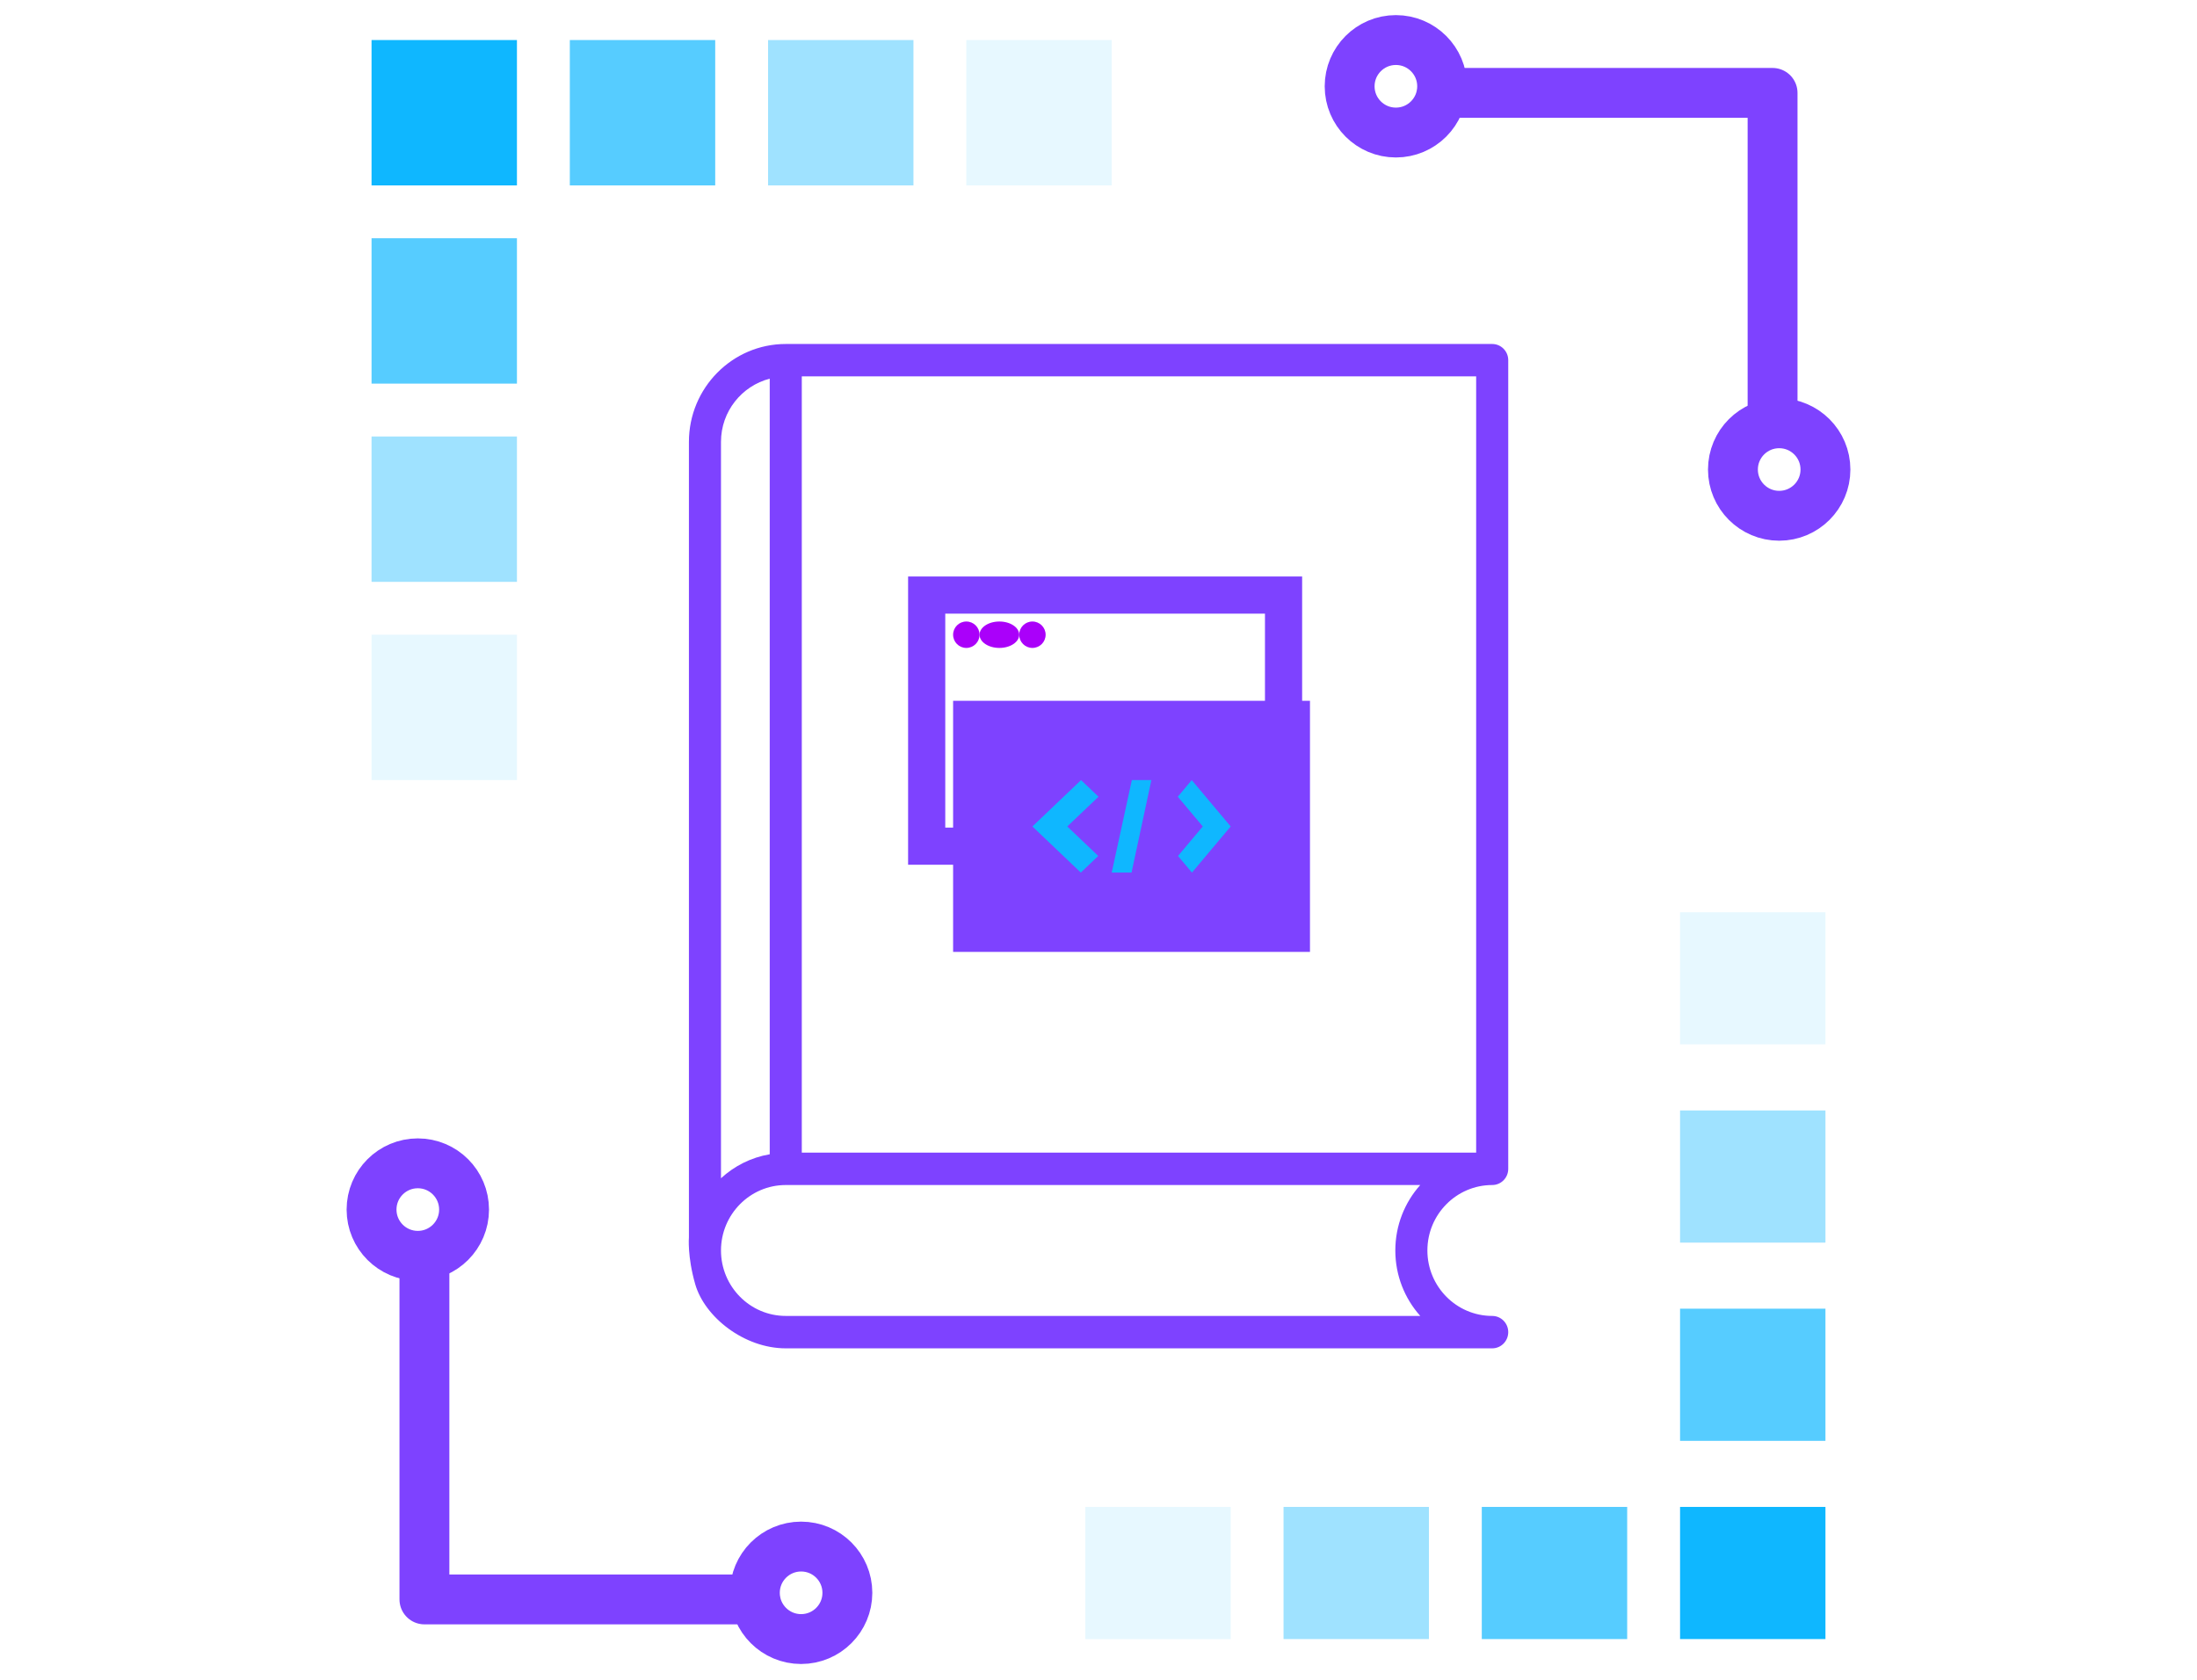 <svg width="136" height="104" viewBox="0 0 136 104" fill="none" xmlns="http://www.w3.org/2000/svg">
<rect opacity="0.1" x="23" y="39.297" width="9" height="9" fill="#0FB7FF"/>
<rect opacity="0.1" x="59.818" y="2.479" width="9" height="9" fill="#0FB7FF"/>
<rect opacity="0.4" x="23" y="27.024" width="9" height="9" fill="#0FB7FF"/>
<rect opacity="0.4" x="47.545" y="2.479" width="9" height="9" fill="#0FB7FF"/>
<rect opacity="0.7" x="23" y="14.751" width="9" height="9" fill="#0FB7FF"/>
<rect opacity="0.7" x="35.273" y="2.479" width="9" height="9" fill="#0FB7FF"/>
<rect x="23" y="2.479" width="9" height="9" fill="#0FB7FF"/>
<rect opacity="0.1" x="113" y="64.66" width="9" height="8.182" transform="rotate(-180 113 64.66)" fill="#0FB7FF"/>
<rect opacity="0.1" x="76.182" y="101.479" width="9" height="8.182" transform="rotate(-180 76.182 101.479)" fill="#0FB7FF"/>
<rect opacity="0.4" x="113" y="76.933" width="9" height="8.182" transform="rotate(-180 113 76.933)" fill="#0FB7FF"/>
<rect opacity="0.4" x="88.454" y="101.479" width="9" height="8.182" transform="rotate(-180 88.454 101.479)" fill="#0FB7FF"/>
<rect opacity="0.7" x="113" y="89.206" width="9" height="8.182" transform="rotate(-180 113 89.206)" fill="#0FB7FF"/>
<rect opacity="0.7" x="100.727" y="101.479" width="9" height="8.182" transform="rotate(-180 100.727 101.479)" fill="#0FB7FF"/>
<rect x="113" y="101.479" width="9" height="8.182" transform="rotate(-180 113 101.479)" fill="#0FB7FF"/>
<path d="M26.273 77.751V99.024H46.727" stroke="#7E42FF" stroke-width="3.087" stroke-linecap="round" stroke-linejoin="round"/>
<path fill-rule="evenodd" clip-rule="evenodd" d="M49.591 101.478C48.009 101.478 46.727 100.196 46.727 98.615C46.727 97.033 48.009 95.751 49.591 95.751C51.172 95.751 52.455 97.033 52.455 98.615C52.455 100.196 51.172 101.478 49.591 101.478Z" stroke="#7E42FF" stroke-width="3.087"/>
<path fill-rule="evenodd" clip-rule="evenodd" d="M25.864 77.751C24.282 77.751 23 76.469 23 74.888C23 73.306 24.282 72.024 25.864 72.024C27.445 72.024 28.727 73.306 28.727 74.888C28.727 76.469 27.445 77.751 25.864 77.751Z" stroke="#7E42FF" stroke-width="3.087"/>
<path d="M109.727 26.206L109.727 5.751L89.273 5.751" stroke="#7E42FF" stroke-width="3.087" stroke-linecap="round" stroke-linejoin="round"/>
<path fill-rule="evenodd" clip-rule="evenodd" d="M86.409 2.479C87.991 2.479 89.273 3.761 89.273 5.342C89.273 6.924 87.991 8.206 86.409 8.206C84.828 8.206 83.546 6.924 83.546 5.342C83.546 3.761 84.828 2.479 86.409 2.479Z" stroke="#7E42FF" stroke-width="3.087"/>
<path fill-rule="evenodd" clip-rule="evenodd" d="M110.136 26.206C111.718 26.206 113 27.488 113 29.07C113 30.651 111.718 31.933 110.136 31.933C108.555 31.933 107.273 30.651 107.273 29.07C107.273 27.488 108.555 26.206 110.136 26.206Z" stroke="#7E42FF" stroke-width="3.087"/>
<ellipse cx="61.864" cy="39.297" rx="1.227" ry="0.818" fill="#AA00FA"/>
<circle cx="63.909" cy="39.297" r="0.818" fill="#AA00FA"/>
<circle cx="59.818" cy="39.297" r="0.818" fill="#AA00FA"/>
<rect x="57.364" y="36.842" width="22.091" height="15.546" stroke="#7E42FF" stroke-width="2.3"/>
<rect x="59" y="43.388" width="22.091" height="15.546" fill="#7E42FF"/>
<path d="M66.905 54.024L63.909 51.168L66.921 48.297L68 49.326L66.068 51.168L67.984 52.995L66.905 54.024Z" fill="#0FB7FF"/>
<path d="M73.785 54.024L72.922 52.995L74.455 51.168L72.909 49.326L73.772 48.297L76.182 51.168L73.785 54.024Z" fill="#0FB7FF"/>
<path d="M70.045 54.024H68.818L70.064 48.297H71.273L70.045 54.024Z" fill="#0FB7FF"/>
<path d="M49.633 71.363V23.303H91.378V71.363H49.633ZM48.64 81.472C46.43 81.472 44.631 79.654 44.631 77.42C44.631 75.185 46.43 73.368 48.64 73.368H87.916C86.958 74.442 86.374 75.864 86.374 77.42C86.374 78.977 86.958 80.398 87.918 81.472H48.64ZM44.631 27.356C44.631 25.47 45.918 23.894 47.648 23.444V71.464C46.496 71.659 45.46 72.188 44.631 72.949V27.356ZM92.371 73.368C92.92 73.368 93.364 72.921 93.364 72.366V22.3C93.364 21.746 92.92 21.297 92.371 21.297H48.64C45.335 21.297 42.646 24.015 42.646 27.356V76.602C42.646 76.602 42.54 77.782 43.036 79.507C43.619 81.54 46.063 83.479 48.64 83.479H92.371C92.92 83.479 93.364 83.03 93.364 82.475C93.364 81.921 92.92 81.472 92.371 81.472C90.159 81.472 88.359 79.654 88.359 77.42C88.359 75.185 90.159 73.368 92.371 73.368Z" fill="#7E42FF"/>
</svg>
